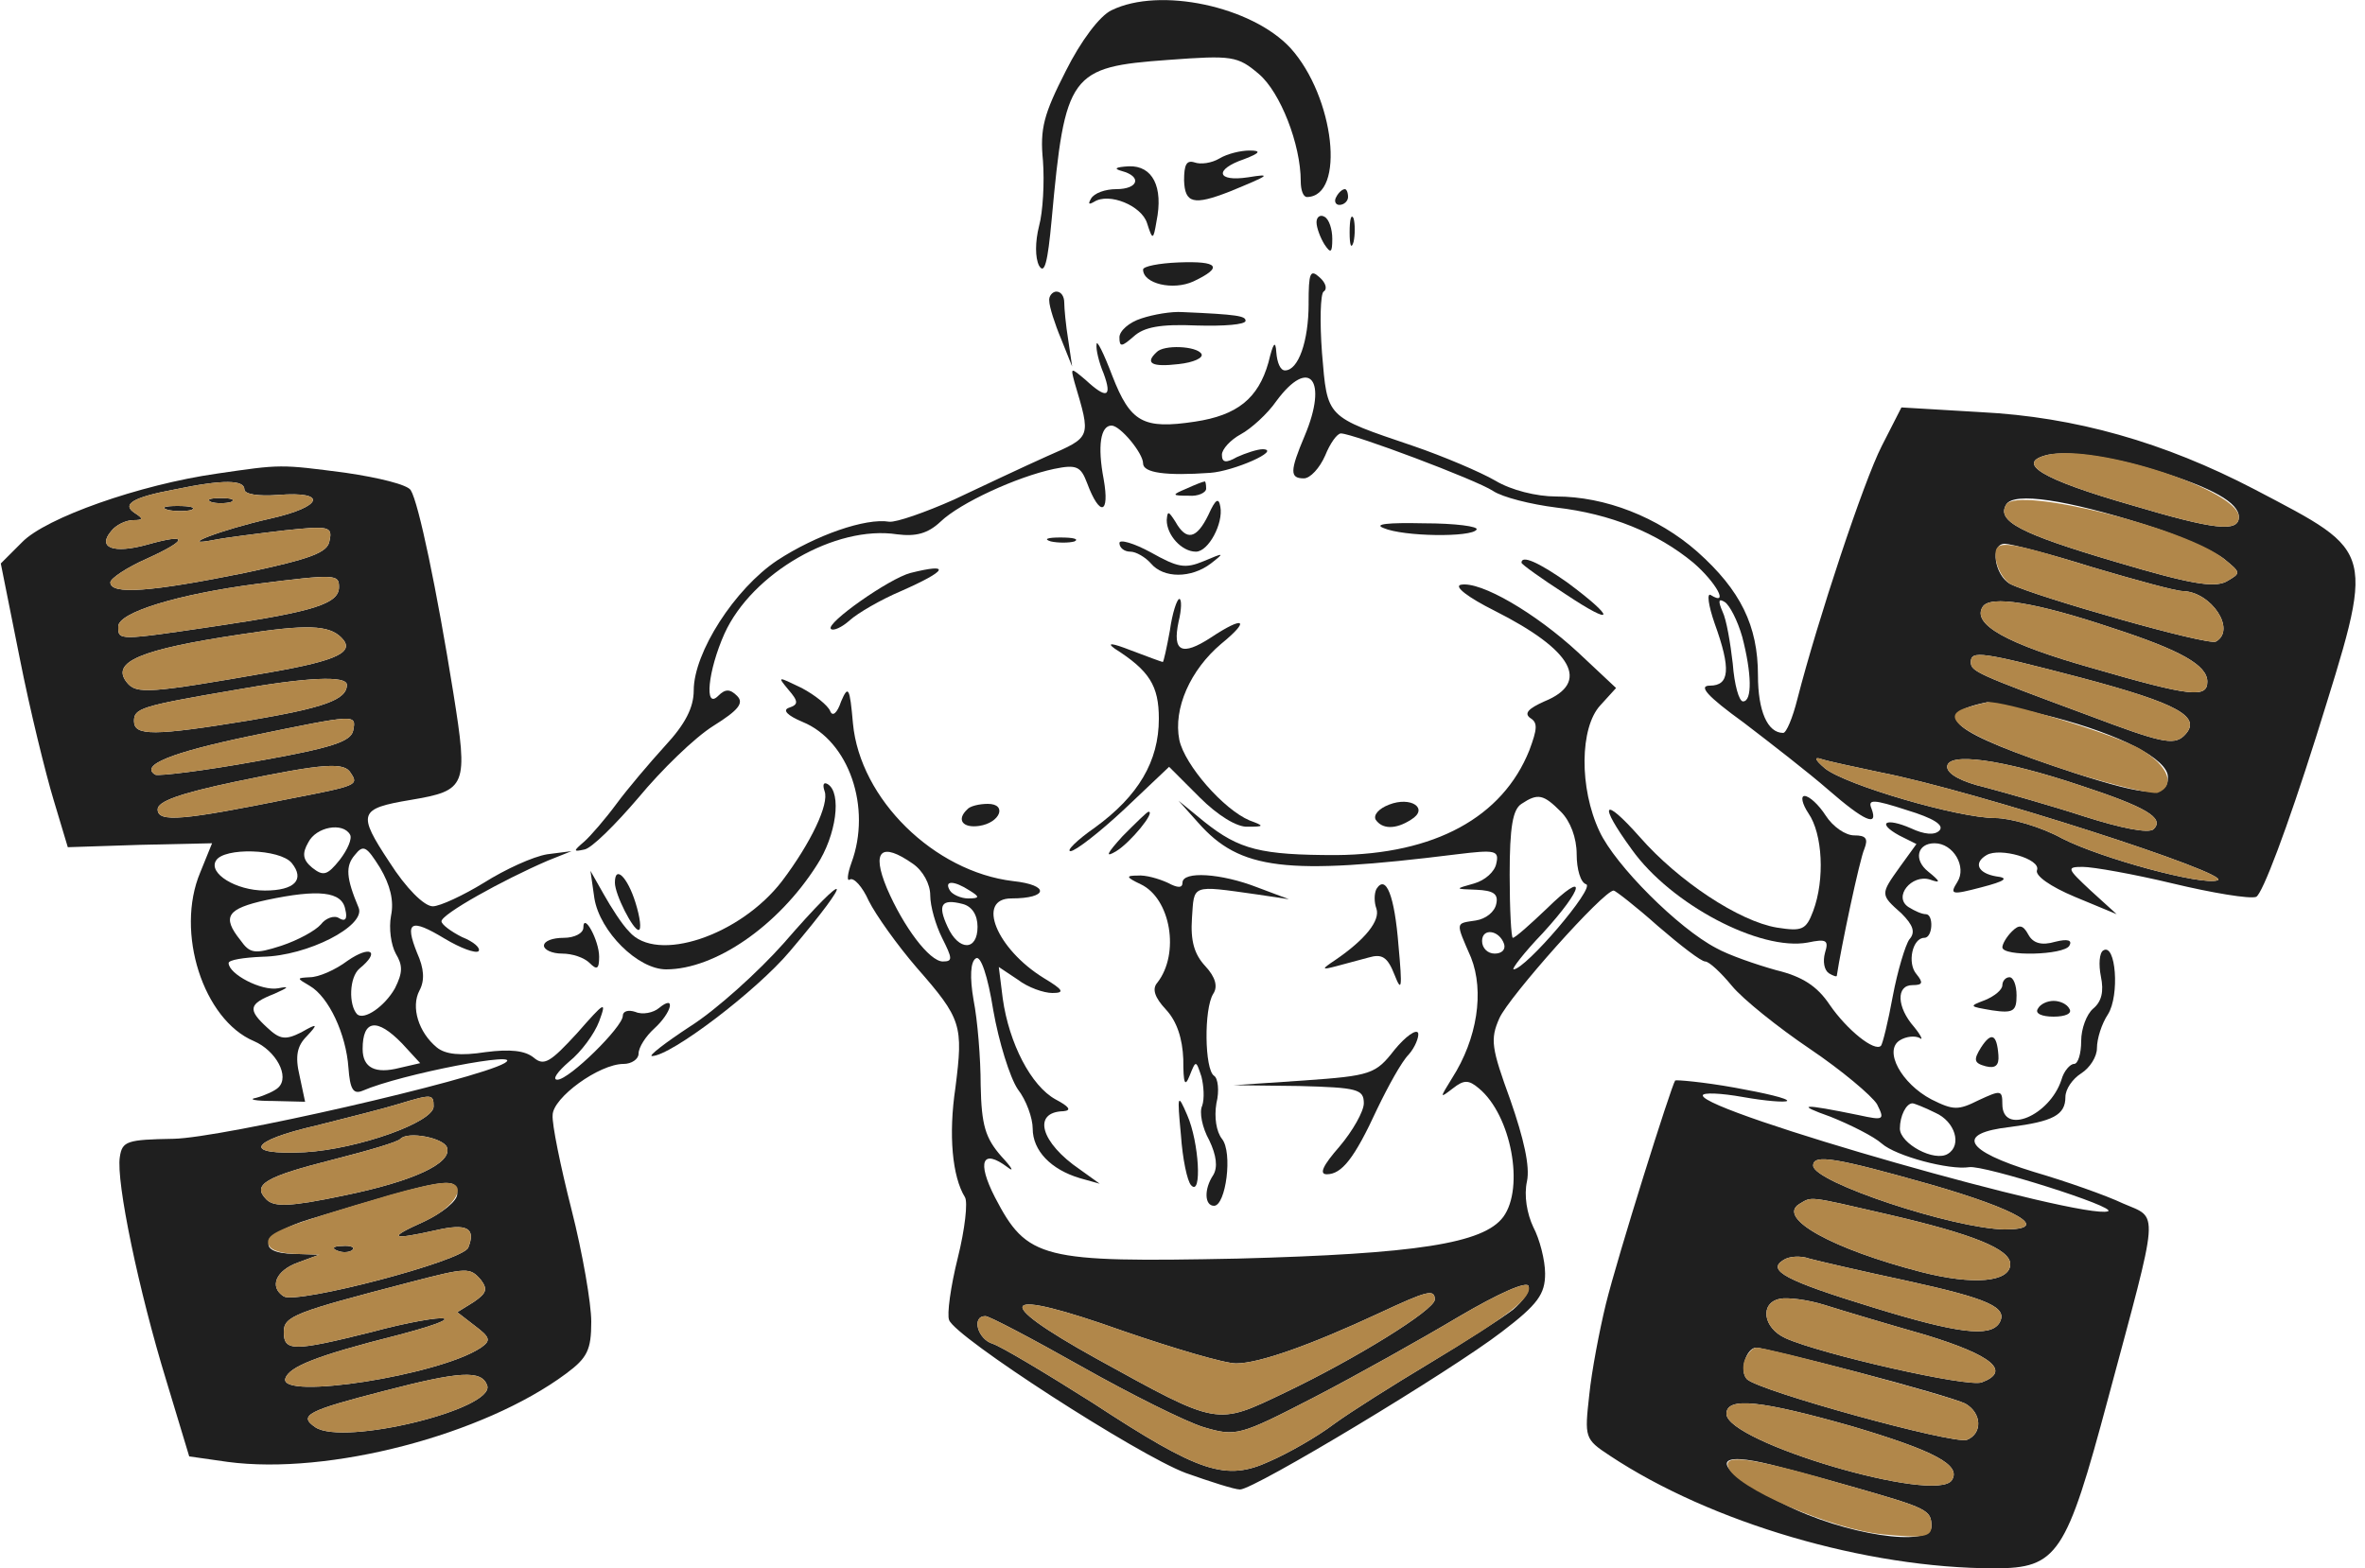 <!--?xml version="1.0" standalone="no"?-->

<svg version="1.0" xmlns="http://www.w3.org/2000/svg" width="300pt" height="199pt" viewBox="0 0 300 199" preserveAspectRatio="xMidYMid meet">
<g transform="translate(0,199) scale(0.1,-0.1)" fill="#1F1F1F" stroke="none">
<path class="node" id="node1" d="M1410 1977 c-15 -7 -39 -39 -58 -77 -28 -55 -33 -73 -29 -114 2 -27
0 -65 -5 -83 -5 -20 -5 -40 0 -50 7 -12 11 4 16 58 17 186 23 194 148 203 81
6 88 5 115 -18 27 -23 53 -89 53 -136 0 -11 3 -20 8 -20 49 1 35 127 -21 189
-49 53 -166 78 -227 48z"></path>
<path class="node" id="node2" d="M1547 1789 c-10 -6 -24 -8 -32 -5 -10 3 -13 -3 -13 -23 1 -29 12 -32
58 -14 51 21 54 23 23 18 -40 -6 -43 10 -5 23 21 8 22 11 7 11 -11 0 -28 -4
-38 -10z"></path>
<path class="node" id="node3" d="M1423 1773 c26 -7 21 -23 -7 -23 -14 0 -28 -5 -32 -12 -4 -7 -3 -8 4
-4 19 12 60 -5 67 -27 7 -22 8 -22 12 2 9 44 -5 71 -35 70 -17 -1 -20 -3 -9
-6z"></path>
<path class="node" id="node4" d="M1695 1740 c-3 -5 -1 -10 4 -10 6 0 11 5 11 10 0 6 -2 10 -4 10 -3 0
-8 -4 -11 -10z"></path>
<path class="node" id="node5" d="M1670 1708 c0 -7 5 -20 10 -28 8 -12 10 -11 10 7 0 12 -4 25 -10 28
-5 3 -10 0 -10 -7z"></path>
<path class="node" id="node6" d="M1712 1695 c0 -16 2 -22 5 -12 2 9 2 23 0 30 -3 6 -5 -1 -5 -18z"></path>
<path class="node" id="node7" d="M1450 1648 c0 -18 38 -27 64 -15 38 18 32 26 -19 24 -25 -1 -45 -5
-45 -9z"></path>
<path stroke-width="20" class="node" id="node8" d="M1660 1605 c0 -48 -13 -85 -30 -85 -6 0 -10 10 -11 23 -1 16 -4 12
-10 -13 -13 -46 -40 -67 -93 -75 -66 -10 -82 -1 -105 58 -11 29 -20 47 -20 40
-1 -6 3 -23 9 -37 11 -30 4 -33 -23 -8 -19 16 -19 16 -14 -3 21 -71 22 -69
-35 -94 -29 -13 -82 -38 -118 -55 -36 -16 -73 -29 -82 -28 -30 5 -93 -17 -142
-49 -54 -36 -106 -117 -106 -165 0 -22 -11 -43 -36 -70 -20 -22 -48 -55 -62
-74 -14 -19 -33 -41 -41 -48 -14 -12 -14 -13 0 -10 9 1 40 32 69 66 29 35 71
76 95 91 32 20 39 29 30 38 -9 9 -15 9 -24 0 -18 -18 -13 32 8 79 35 77 141
138 219 126 24 -3 39 1 55 16 25 24 97 57 144 67 29 6 34 3 42 -18 16 -43 29
-40 21 5 -8 42 -4 68 10 68 11 0 40 -35 40 -48 0 -12 29 -16 85 -12 30 2 91
29 67 30 -7 0 -22 -5 -33 -10 -14 -8 -19 -7 -19 3 0 7 11 19 24 26 13 7 34 26
45 42 42 57 66 27 36 -44 -19 -45 -19 -54 -1 -54 8 0 20 13 27 29 6 15 15 28
20 28 15 0 172 -59 193 -73 12 -8 48 -17 80 -21 69 -8 128 -32 174 -70 29 -25
46 -56 22 -41 -5 3 -3 -13 5 -36 21 -58 19 -79 -6 -79 -15 0 -4 -13 43 -47 34
-26 83 -64 107 -85 46 -40 64 -48 55 -24 -5 12 2 12 45 -2 33 -10 48 -19 41
-26 -6 -6 -19 -5 -36 3 -32 14 -44 7 -15 -9 l22 -11 -21 -29 c-25 -35 -25 -35
2 -59 15 -15 18 -24 10 -33 -5 -7 -15 -40 -21 -72 -6 -33 -13 -61 -15 -63 -8
-8 -43 20 -65 52 -16 24 -35 36 -68 44 -25 7 -60 19 -76 28 -48 25 -128 105
-148 148 -26 55 -25 132 1 160 l20 22 -48 45 c-54 50 -124 91 -149 86 -9 -2 9
-16 43 -33 99 -50 122 -91 63 -115 -20 -9 -26 -15 -18 -21 10 -6 9 -14 -1 -41
-34 -85 -120 -132 -245 -133 -96 0 -123 7 -167 42 l-33 27 25 -28 c53 -60 111
-67 328 -40 49 6 54 5 50 -12 -2 -10 -14 -21 -28 -25 -25 -7 -25 -7 3 -8 21
-1 28 -5 25 -18 -2 -10 -13 -19 -26 -21 -26 -4 -26 -1 -6 -47 17 -43 8 -103
-24 -153 -16 -26 -16 -26 1 -13 14 11 20 11 33 0 41 -34 58 -126 31 -163 -25
-34 -111 -47 -337 -53 -249 -5 -267 -1 -308 78 -23 45 -16 62 16 38 9 -7 6 -1
-8 14 -20 23 -25 39 -26 90 0 34 -4 83 -9 108 -5 29 -4 49 3 53 6 4 15 -22 22
-66 7 -40 21 -85 31 -100 11 -14 19 -37 19 -50 0 -28 23 -52 60 -63 l25 -7
-25 18 c-50 34 -61 73 -21 74 11 1 7 6 -10 15 -31 17 -59 71 -67 128 l-5 40
24 -16 c13 -10 33 -17 44 -17 16 0 14 4 -11 19 -60 37 -86 101 -41 101 47 0
49 17 2 22 -100 12 -194 104 -203 200 -4 46 -6 49 -15 28 -5 -15 -11 -20 -14
-12 -3 7 -19 20 -36 29 -31 15 -31 15 -17 -2 13 -15 13 -19 1 -23 -9 -3 -2
-10 17 -18 59 -24 88 -109 62 -179 -5 -14 -6 -24 -2 -21 5 3 16 -9 24 -27 9
-18 36 -56 61 -85 57 -65 59 -73 49 -152 -9 -60 -4 -113 12 -139 4 -6 0 -41
-9 -77 -9 -36 -14 -72 -11 -79 8 -22 239 -171 300 -194 31 -11 62 -21 69 -21
18 0 267 150 332 200 46 35 55 48 55 74 0 17 -7 44 -15 59 -8 17 -12 40 -8 58
4 19 -4 54 -21 103 -24 66 -26 77 -14 104 12 27 132 162 145 162 2 0 28 -20
56 -45 29 -25 55 -45 60 -45 5 0 20 -14 34 -31 14 -17 59 -53 99 -80 40 -27
78 -59 85 -70 10 -20 9 -21 -23 -14 -73 15 -81 14 -36 -2 25 -10 55 -25 65
-34 18 -16 86 -34 111 -30 18 3 189 -51 176 -56 -32 -11 -514 126 -514 147 0
4 23 3 51 -2 28 -5 53 -7 56 -5 2 3 -28 10 -67 17 -39 7 -73 10 -75 9 -5 -7
-73 -223 -88 -284 -8 -33 -18 -85 -21 -115 -6 -54 -6 -56 26 -77 128 -85 325
-143 488 -143 80 0 91 17 144 215 66 246 65 228 19 248 -21 10 -72 28 -113 40
-88 27 -100 49 -30 57 54 7 70 15 70 38 0 10 9 23 20 30 11 7 20 21 20 32 0
12 6 31 14 43 15 24 10 91 -6 81 -5 -3 -6 -18 -3 -33 4 -19 1 -32 -10 -41 -8
-7 -15 -25 -15 -41 0 -16 -4 -29 -9 -29 -5 0 -13 -9 -16 -20 -15 -46 -75 -71
-75 -31 0 18 -2 18 -30 5 -26 -13 -32 -13 -60 1 -38 20 -61 62 -40 75 8 5 19
6 25 3 5 -4 2 3 -7 14 -22 25 -23 53 -2 53 13 0 14 3 5 14 -12 14 -5 46 10 46
11 0 12 30 2 30 -5 0 -14 4 -22 9 -20 13 4 42 27 35 14 -5 14 -3 -2 10 -19 15
-14 36 8 36 24 0 41 -30 29 -49 -10 -16 -8 -17 30 -7 31 8 36 12 19 14 -23 4
-29 17 -12 27 17 10 69 -5 64 -19 -3 -7 17 -21 48 -34 l53 -22 -33 30 c-30 28
-31 30 -10 30 13 0 64 -9 114 -21 50 -12 98 -20 106 -17 8 4 39 86 76 203 75
241 78 232 -78 314 -115 60 -228 92 -347 98 l-101 6 -25 -49 c-23 -45 -81
-220 -107 -321 -6 -24 -14 -43 -18 -43 -20 0 -32 28 -32 73 0 63 -22 108 -77
157 -50 44 -117 70 -179 70 -25 0 -57 8 -77 20 -19 11 -66 31 -104 44 -112 38
-109 35 -116 118 -3 40 -2 75 2 78 5 3 3 11 -5 18 -12 11 -14 6 -14 -33z
m1075 -212 c72 -22 105 -41 105 -59 0 -20 -32 -16 -136 15 -115 33 -149 54
-106 64 25 5 80 -2 137 -20z m-13 -69 c42 -13 86 -33 99 -43 22 -18 22 -18 3
-29 -16 -8 -46 -3 -140 25 -122 36 -152 52 -139 73 10 16 76 6 177 -26z m-67
-54 c54 -16 105 -30 114 -30 36 -1 68 -49 42 -64 -9 -6 -229 57 -261 73 -20
11 -26 51 -7 51 8 0 58 -13 112 -30z m-445 -88 c12 -46 13 -82 1 -82 -5 0 -11
21 -13 48 -3 26 -8 56 -13 66 -6 14 -5 17 3 12 6 -4 16 -23 22 -44z m470 11
c86 -28 120 -47 120 -68 0 -21 -21 -19 -145 17 -110 31 -154 56 -140 78 9 15
67 6 165 -27z m-40 -63 c124 -33 155 -50 130 -74 -13 -12 -30 -8 -120 26 -143
53 -150 56 -150 68 0 15 14 13 140 -20z m-35 -50 c84 -22 145 -53 145 -76 0
-26 -25 -25 -118 5 -158 52 -186 75 -111 90 3 0 41 -8 84 -19z m-220 -70 c119
-23 450 -130 428 -137 -20 -7 -148 28 -197 53 -27 15 -66 26 -85 26 -47 0
-190 42 -216 63 -13 11 -14 15 -5 12 9 -3 42 -10 75 -17z m255 -17 c82 -27
106 -41 92 -55 -6 -6 -41 1 -88 16 -43 14 -100 30 -126 37 -30 7 -48 17 -48
26 0 19 69 10 170 -24z m-660 -33 c12 -12 20 -33 20 -54 0 -19 5 -36 12 -38
12 -4 -77 -108 -92 -108 -3 0 13 21 37 46 53 58 57 82 5 31 -21 -20 -40 -37
-43 -37 -2 0 -4 36 -4 80 0 61 4 83 15 90 21 14 28 12 50 -10z m-822 -66 c13
-9 22 -26 22 -40 0 -14 7 -38 15 -54 13 -26 14 -30 1 -30 -17 0 -50 44 -71 93
-20 48 -7 59 33 31z m72 -34 c13 -8 13 -10 -2 -10 -9 0 -20 5 -23 10 -8 13 5
13 25 0z m10 -46 c0 -31 -24 -31 -38 0 -13 28 -8 36 19 29 12 -3 19 -14 19
-29z m668 -22 c2 -7 -3 -12 -12 -12 -9 0 -16 7 -16 16 0 17 22 14 28 -4z m547
-214 c25 -11 34 -41 16 -52 -17 -11 -61 13 -61 32 0 16 8 32 16 32 2 0 15 -5
29 -12z m-6 -91 c111 -32 154 -57 94 -57 -65 1 -243 60 -243 81 0 15 29 10
149 -24z m-54 -38 c108 -25 155 -44 155 -63 0 -23 -47 -27 -113 -10 -112 29
-183 68 -155 86 17 10 9 11 113 -13z m23 -84 c105 -23 130 -34 118 -54 -12
-18 -53 -13 -160 20 -111 34 -135 47 -114 60 7 5 22 6 33 2 11 -3 67 -16 123
-28z m-499 -37 c-13 -10 -61 -41 -106 -68 -45 -27 -99 -61 -121 -77 -21 -16
-58 -37 -81 -47 -56 -26 -89 -15 -225 74 -60 38 -117 72 -127 75 -19 6 -27 35
-9 35 5 0 60 -29 122 -64 62 -35 132 -70 155 -77 41 -12 45 -11 140 38 54 28
136 74 183 102 51 30 87 46 89 39 2 -6 -7 -19 -20 -30z m-99 13 c0 -13 -100
-75 -190 -118 -88 -42 -83 -43 -239 43 -137 76 -123 91 34 35 64 -22 128 -41
143 -41 29 0 94 23 182 64 60 28 70 31 70 17z m623 -45 c85 -26 108 -46 71
-60 -17 -7 -205 36 -249 56 -29 13 -33 45 -7 50 9 2 35 -1 57 -8 22 -7 79 -24
128 -38z m-87 -47 c65 -17 127 -35 137 -40 21 -12 22 -38 2 -46 -17 -6 -264
62 -279 77 -10 10 -1 40 12 40 5 0 63 -14 128 -31z m-6 -69 c104 -31 138 -49
126 -68 -19 -31 -286 48 -286 84 0 22 44 17 160 -16z m-2 -76 c98 -28 102 -30
102 -51 0 -27 -110 -11 -188 29 -79 39 -95 65 -36 54 22 -4 76 -19 122 -32z"></path>
<path class="node" id="node9" d="M1331 1608 c0 -7 7 -29 15 -48 l14 -35 -5 34 c-3 18 -5 40 -5 47 0 8
-4 14 -10 14 -5 0 -10 -6 -9 -12z"></path>
<path class="node" id="node10" d="M1448 1586 c-16 -5 -28 -16 -28 -24 0 -13 3 -12 18 1 13 12 34 16 80
14 34 -1 62 1 62 6 0 6 -10 8 -80 11 -14 1 -37 -3 -52 -8z"></path>
<path class="node" id="node11" d="M1467 1543 c-15 -14 -6 -19 28 -15 19 2 32 8 29 13 -6 10 -48 12 -57
2z"></path>
<path class="node" id="node12" d="M275 1389 c-98 -14 -217 -56 -247 -87 l-27 -27 24 -120 c13 -66 33
-147 43 -180 l18 -60 92 3 91 2 -15 -37 c-32 -76 4 -187 68 -214 28 -12 46
-45 31 -59 -4 -4 -17 -10 -28 -13 -11 -2 -1 -4 21 -4 l41 -1 -7 33 c-6 25 -3
38 9 50 15 16 14 17 -7 5 -20 -10 -27 -9 -43 6 -25 23 -24 30 9 43 18 8 20 10
5 7 -21 -4 -63 18 -63 32 0 4 19 7 43 8 57 1 131 39 122 62 -16 38 -17 53 -5
67 11 14 15 11 32 -16 13 -22 18 -42 14 -61 -3 -16 0 -37 6 -48 9 -15 9 -24
-1 -44 -13 -23 -39 -41 -48 -33 -11 12 -10 47 3 58 27 22 14 30 -15 10 -16
-12 -37 -21 -48 -21 -17 -1 -17 -1 0 -11 24 -14 46 -61 49 -104 2 -27 6 -34
18 -29 48 21 209 52 180 35 -36 -21 -359 -95 -420 -96 -59 -1 -65 -3 -68 -23
-5 -31 24 -170 59 -284 l29 -96 49 -7 c128 -17 324 34 429 112 27 20 32 30 32
66 0 23 -11 87 -25 142 -14 55 -25 109 -24 120 0 22 59 65 90 65 10 0 19 6 19
13 0 8 9 22 20 32 22 20 28 44 6 26 -7 -6 -21 -9 -30 -5 -9 3 -16 1 -16 -5 0
-14 -68 -81 -83 -81 -7 0 0 10 15 23 15 12 32 35 38 51 10 27 7 25 -28 -15
-34 -37 -42 -42 -55 -31 -11 9 -30 11 -61 7 -32 -5 -51 -3 -62 6 -23 19 -33
51 -22 72 7 13 6 28 -3 48 -16 40 -8 44 35 18 20 -12 39 -19 43 -16 3 4 -6 12
-21 18 -14 7 -26 16 -26 20 0 9 77 52 135 77 l30 12 -31 -4 c-18 -3 -53 -19
-80 -36 -26 -16 -56 -30 -65 -30 -11 0 -34 23 -55 56 -41 62 -39 68 27 79 71
12 73 17 54 136 -21 131 -44 241 -54 257 -4 7 -41 16 -82 22 -84 11 -82 11
-164 -1z m35 -20 c0 -6 17 -9 43 -7 63 5 57 -15 -10 -30 -62 -14 -122 -37 -71
-27 15 3 55 8 89 12 56 6 61 5 57 -13 -2 -15 -23 -23 -108 -41 -118 -24 -170
-28 -170 -12 0 5 21 19 46 30 53 24 54 33 1 18 -43 -12 -64 -4 -46 17 6 8 19
14 28 14 13 0 13 2 2 9 -17 11 -3 20 51 30 62 13 88 12 88 0z m120 -124 c0
-21 -32 -31 -153 -49 -128 -19 -127 -19 -127 -1 0 18 76 41 175 54 102 13 105
12 105 -4z m3 -64 c18 -18 -4 -29 -90 -44 -154 -27 -170 -28 -182 -13 -21 26
17 42 144 61 84 13 112 12 128 -4z m7 -60 c0 -19 -29 -29 -123 -45 -122 -20
-147 -20 -147 -1 0 16 8 19 125 39 95 17 145 19 145 7z m8 -58 c-3 -14 -27
-22 -123 -39 -66 -12 -124 -19 -128 -17 -20 12 20 28 120 49 136 28 135 28
131 7z m-3 -54 c10 -15 8 -16 -75 -32 -138 -28 -170 -31 -170 -14 0 10 27 20
98 35 115 24 139 25 147 11z m-1 -78 c3 -5 -3 -19 -13 -32 -16 -20 -21 -21
-35 -10 -12 10 -13 18 -5 32 10 20 44 26 53 10z m-74 -36 c17 -21 4 -35 -34
-35 -37 0 -72 22 -62 38 10 17 81 15 96 -3z m68 -59 c3 -12 0 -16 -8 -11 -6 4
-17 0 -23 -8 -7 -8 -29 -20 -50 -27 -34 -11 -40 -10 -52 7 -24 30 -17 40 33
51 66 14 96 11 100 -12z m72 -170 l23 -25 -26 -6 c-31 -8 -47 0 -47 24 0 37
18 40 50 7z m40 -80 c0 -20 -96 -54 -163 -58 -80 -4 -72 14 15 34 40 10 87 22
103 27 43 13 45 13 45 -3z m17 -52 c7 -20 -43 -43 -131 -61 -67 -14 -88 -15
-98 -5 -19 19 -1 29 86 51 43 11 81 22 84 26 10 10 55 1 59 -11z m13 -59 c0
-9 -19 -24 -42 -35 -47 -21 -43 -24 15 -11 39 9 51 3 41 -22 -6 -17 -217 -72
-234 -62 -19 12 -10 33 18 43 l27 10 -32 1 c-51 1 -40 26 20 44 174 53 187 55
187 32z m30 -109 c9 -12 7 -17 -9 -28 l-21 -13 22 -17 c20 -15 21 -19 8 -28
-52 -35 -257 -67 -248 -39 5 15 40 29 143 55 38 10 65 19 58 21 -6 2 -47 -5
-91 -17 -100 -25 -112 -25 -112 0 0 20 14 25 160 63 73 19 76 19 90 3z m8
-134 c10 -30 -182 -77 -218 -53 -22 15 -10 21 87 46 96 25 124 27 131 7z"></path>
<path class="node" id="node13" d="M268 1353 c6 -2 18 -2 25 0 6 3 1 5 -13 5 -14 0 -19 -2 -12 -5z"></path>
<path class="node" id="node14" d="M213 1343 c9 -2 23 -2 30 0 6 3 -1 5 -18 5 -16 0 -22 -2 -12 -5z"></path>
<path class="node" id="node15" d="M428 403 c7 -3 16 -2 19 1 4 3 -2 6 -13 5 -11 0 -14 -3 -6 -6z"></path>
<path class="node" id="node16" d="M1505 1370 c-19 -8 -19 -9 3 -9 12 -1 22 4 22 9 0 6 -1 10 -2 9 -2 0
-12 -4 -23 -9z"></path>
<path class="node" id="node17" d="M1533 1337 c-15 -31 -28 -34 -42 -9 -9 14 -10 14 -11 2 0 -19 19 -40
37 -40 16 0 35 36 31 57 -2 12 -6 10 -15 -10z"></path>
<path class="node" id="node18" d="M1755 1320 c25 -11 112 -12 118 -2 3 4 -27 8 -67 8 -45 1 -64 -1 -51
-6z"></path>
<path class="node" id="node19" d="M1333 1303 c9 -2 23 -2 30 0 6 3 -1 5 -18 5 -16 0 -22 -2 -12 -5z"></path>
<path class="node" id="node20" d="M1420 1301 c0 -6 6 -11 14 -11 7 0 19 -7 26 -15 16 -19 51 -19 76 0
18 14 17 14 -9 3 -24 -10 -33 -8 -67 11 -22 12 -40 17 -40 12z"></path>
<path class="node" id="node21" d="M1930 1276 c0 -2 25 -20 56 -40 63 -42 64 -31 2 15 -37 26 -58 35
-58 25z"></path>
<path class="node" id="node22" d="M1155 1263 c-27 -7 -108 -64 -101 -71 3 -3 14 2 24 11 10 9 39 26 65
37 59 26 64 36 12 23z"></path>
<path class="node" id="node23" d="M1484 1190 c-4 -22 -8 -40 -9 -40 -1 0 -20 7 -41 15 -23 9 -31 10
-20 2 44 -28 56 -47 56 -89 0 -54 -26 -98 -81 -138 -23 -16 -37 -30 -31 -30 6
0 37 24 68 53 l57 54 39 -39 c22 -22 47 -38 61 -37 21 0 21 1 2 8 -33 14 -82
70 -89 102 -8 40 14 89 53 122 38 31 29 36 -13 8 -37 -24 -49 -18 -41 20 4 16
4 29 1 29 -3 0 -9 -18 -12 -40z"></path>
<path class="node" id="node24" d="M1046 986 c6 -16 -17 -65 -54 -114 -53 -69 -159 -105 -194 -64 -9 9
-23 31 -32 47 l-17 30 5 -35 c7 -42 55 -90 91 -90 62 0 142 55 191 132 25 38
32 92 14 103 -5 3 -7 0 -4 -9z"></path>
<path class="node" id="node25" d="M1762 969 c-13 -5 -20 -13 -17 -19 8 -12 25 -13 45 0 23 14 0 30 -28
19z"></path>
<path class="node" id="node26" d="M2294 958 c18 -26 21 -84 6 -124 -9 -24 -14 -26 -46 -21 -48 8 -125
59 -174 115 -47 53 -53 43 -10 -16 50 -70 163 -129 223 -118 24 5 27 3 22 -13
-3 -11 -1 -22 5 -26 5 -3 10 -5 10 -3 5 34 29 148 35 161 5 13 2 17 -13 17
-11 0 -27 11 -36 25 -9 14 -21 25 -27 25 -5 0 -3 -10 5 -22z"></path>
<path class="node" id="node27" d="M1227 963 c-14 -13 -6 -24 15 -21 27 4 36 28 11 28 -11 0 -23 -3 -26
-7z"></path>
<path class="node" id="node28" d="M1424 929 c-20 -22 -23 -28 -8 -19 18 11 50 50 41 50 -2 0 -16 -14
-33 -31z"></path>
<path class="node" id="node29" d="M780 870 c0 -15 23 -60 30 -60 4 0 2 16 -4 35 -10 32 -26 48 -26 25z"></path>
<path class="node" id="node30" d="M1447 868 c38 -18 50 -88 21 -125 -7 -8 -3 -19 11 -34 14 -15 21 -37
22 -63 0 -31 2 -36 8 -21 8 20 8 20 15 -1 3 -12 4 -28 1 -37 -4 -8 0 -28 9
-44 9 -19 11 -34 5 -44 -12 -18 -11 -39 1 -39 15 0 24 68 10 85 -7 9 -10 27
-7 45 4 16 2 32 -3 35 -12 8 -13 85 -1 104 6 9 3 21 -10 35 -14 15 -19 32 -17
61 3 43 -2 42 83 30 l40 -6 -40 15 c-46 18 -95 21 -95 6 0 -7 -6 -7 -19 0 -11
5 -28 10 -38 9 -15 0 -15 -2 4 -11z"></path>
<path class="node" id="node31" d="M1746 862 c-3 -6 -3 -17 0 -25 5 -15 -14 -39 -52 -65 -18 -12 -18
-13 1 -8 11 3 30 8 41 11 17 5 24 1 33 -22 9 -23 10 -17 5 37 -5 64 -16 91
-28 72z"></path>
<path class="node" id="node32" d="M994 793 c-32 -36 -85 -84 -118 -105 -32 -21 -54 -38 -49 -38 24 0
133 83 175 133 84 99 77 108 -8 10z"></path>
<path class="node" id="node33" d="M740 813 c0 -7 -11 -13 -25 -13 -14 0 -25 -4 -25 -10 0 -5 10 -10 23
-10 13 0 28 -5 35 -12 9 -9 12 -8 12 8 0 21 -20 57 -20 37z"></path>
<path class="node" id="node34" d="M2552 808 c-7 -7 -12 -16 -12 -20 0 -12 78 -10 85 2 4 7 -2 9 -18 5
-17 -5 -28 -2 -34 9 -7 13 -12 13 -21 4z"></path>
<path class="node" id="node35" d="M2540 740 c0 -6 -10 -14 -22 -19 -21 -8 -20 -8 9 -13 27 -4 31 -1 31
19 0 13 -4 23 -9 23 -5 0 -9 -5 -9 -10z"></path>
<path class="node" id="node36" d="M2585 710 c-4 -6 5 -10 20 -10 15 0 24 4 20 10 -3 6 -12 10 -20 10
-8 0 -17 -4 -20 -10z"></path>
<path class="node" id="node37" d="M1769 658 c-24 -31 -30 -33 -115 -39 l-89 -6 83 -1 c74 -2 82 -4 82
-22 0 -10 -14 -35 -31 -55 -21 -24 -26 -35 -16 -35 19 0 35 20 64 83 14 29 31
60 40 69 8 9 13 22 12 27 -2 6 -16 -4 -30 -21z"></path>
<path class="node" id="node38" d="M2513 661 c-10 -16 -9 -20 6 -24 12 -3 17 1 16 14 -2 27 -9 30 -22
10z"></path>
<path class="node" id="node39" d="M1498 550 c2 -30 8 -59 13 -64 14 -15 10 55 -5 89 -12 28 -13 27 -8
-25z"></path>
</g>
<g transform="translate(0,199) scale(0.1,-0.1)" fill="#B1874A" stroke="none">

<path class="node" id="node41" d="M2598 1413 c-43 -10 -9 -31 106 -64 104 -31 136 -35 136 -15 0 34
-181 93 -242 79z"></path>
<path class="node" id="node42" d="M222 1369 c-54 -10 -68 -19 -51 -30 11 -7 11 -9 -2 -9 -9 0 -22 -6
-28 -14 -18 -21 3 -29 46 -17 53 15 52 6 -1 -18 -25 -11 -46 -25 -46 -30 0
-16 52 -12 170 12 85 18 106 26 108 41 4 18 -1 19 -57 13 -34 -4 -74 -9 -89
-12 -51 -10 9 13 71 27 67 15 73 35 10 30 -26 -2 -43 1 -43 7 0 12 -26 13 -88
0z m71 -16 c-7 -2 -19 -2 -25 0 -7 3 -2 5 12 5 14 0 19 -2 13 -5z m-50 -10
c-7 -2 -21 -2 -30 0 -10 3 -4 5 12 5 17 0 24 -2 18 -5z"></path>
<path class="node" id="node43" d="M2545 1350 c-13 -21 17 -37 139 -73 94 -28 124 -33 140 -25 19 11 19
11 -3 29 -48 39 -261 92 -276 69z"></path>
<path class="node" id="node44" d="M2532 1279 c2 -12 10 -25 18 -30 32 -16 252 -79 261 -73 26 15 -6 63
-42 64 -9 0 -60 14 -114 30 -117 36 -127 37 -123 9z"></path>
<path class="node" id="node45" d="M325 1249 c-99 -13 -175 -36 -175 -54 0 -18 -1 -18 127 1 121 18 153
28 153 49 0 16 -3 17 -105 4z"></path>


<path class="node" id="node48" d="M2515 1220 c-14 -22 30 -47 140 -78 124 -36 145 -38 145 -17 0 21
-34 40 -120 68 -98 33 -156 42 -165 27z"></path>
<path class="node" id="node49" d="M305 1185 c-127 -19 -165 -35 -144 -61 12 -15 28 -14 182 13 86 15
108 26 90 44 -16 16 -44 17 -128 4z"></path>
<path class="node" id="node50" d="M2500 1150 c0 -12 7 -15 150 -68 90 -34 107 -38 120 -26 25 24 -6 41
-130 74 -126 33 -140 35 -140 20z"></path>
<path class="node" id="node51" d="M295 1114 c-117 -20 -125 -23 -125 -39 0 -19 25 -19 147 1 94 16 123
26 123 45 0 12 -50 10 -145 -7z"></path>
<path class="node" id="node52" d="M2498 1093 c-47 -12 -4 -39 134 -84 51 -16 98 -27 105 -25 23 9 14
34 -21 55 -29 18 -177 63 -195 60 -3 -1 -14 -3 -23 -6z"></path>
<path class="node" id="node53" d="M317 1056 c-100 -21 -140 -37 -120 -49 4 -2 62 5 128 17 96 17 120
25 123 39 4 21 5 21 -131 -7z"></path>
<path class="node" id="node54" d="M2315 1015 c26 -21 169 -63 216 -63 19 0 58 -11 85 -26 49 -25 177
-60 197 -53 22 7 -309 114 -428 137 -33 7 -66 14 -75 17 -9 3 -8 -1 5 -12z"></path>
<path class="node" id="node55" d="M2470 1017 c0 -9 18 -19 48 -26 26 -7 83 -23 126 -37 47 -15 82 -22
88 -16 14 14 -10 28 -92 55 -101 34 -170 43 -170 24z"></path>
<path class="node" id="node56" d="M298 998 c-71 -15 -98 -25 -98 -35 0 -17 32 -14 170 14 83 16 85 17
75 32 -8 14 -32 13 -147 -11z"></path>









<path class="node" id="node66" d="M505 589 c-16 -5 -63 -17 -103 -27 -87 -20 -95 -38 -15 -34 67 4 163
38 163 58 0 16 -2 16 -45 3z"></path>

<path class="node" id="node68" d="M508 545 c-3 -4 -41 -15 -84 -26 -87 -22 -105 -32 -86 -51 10 -10 31
-9 98 5 88 18 138 41 131 61 -4 12 -49 21 -59 11z"></path>
<path class="node" id="node69" d="M2300 511 c0 -21 178 -80 243 -81 60 0 17 25 -94 57 -120 34 -149 39
-149 24z"></path>
<path class="node" id="node70" d="M495 474 c-136 -40 -155 -48 -155 -60 0 -9 12 -14 33 -15 l32 -1 -27
-10 c-28 -10 -37 -31 -18 -43 17 -10 228 45 234 62 10 25 -2 31 -41 22 -58
-13 -62 -10 -15 11 42 19 58 51 25 49 -10 0 -40 -7 -68 -15z m-48 -70 c-3 -3
-12 -4 -19 -1 -8 3 -5 6 6 6 11 1 17 -2 13 -5z"></path>
<path class="node" id="node71" d="M2282 462 c-28 -18 43 -57 155 -86 66 -17 113 -13 113 10 0 19 -47
38 -155 63 -104 24 -96 23 -113 13z"></path>
<path class="node" id="node72" d="M2262 391 c-21 -13 3 -26 114 -60 107 -33 148 -38 160 -20 12 20 -13
31 -118 54 -56 12 -112 25 -123 28 -11 4 -26 3 -33 -2z"></path>
<path class="node" id="node73" d="M520 363 c-146 -38 -160 -43 -160 -63 0 -25 12 -25 112 0 44 12 85
19 91 17 7 -2 -20 -11 -58 -21 -103 -26 -138 -40 -143 -55 -9 -28 196 4 248
39 13 9 12 13 -8 28 l-22 17 21 13 c16 11 18 16 9 28 -14 16 -17 16 -90 -3z"></path>
<path class="node" id="node74" d="M1850 319 c-47 -28 -129 -74 -183 -102 -95 -49 -99 -50 -140 -38 -23
7 -93 42 -155 77 -62 35 -117 64 -122 64 -18 0 -10 -29 9 -35 10 -3 67 -37
127 -75 136 -89 169 -100 225 -74 23 10 60 31 81 47 22 16 76 50 121 77 102
61 131 84 126 98 -2 7 -38 -9 -89 -39z"></path>
<path class="node" id="node75" d="M1750 324 c-88 -41 -153 -64 -182 -64 -15 0 -79 19 -143 41 -157 56
-171 41 -34 -35 156 -86 151 -85 239 -43 90 43 190 105 190 118 0 14 -10 11
-70 -17z"></path>
<path class="node" id="node76" d="M2258 342 c-26 -5 -22 -37 7 -50 44 -20 232 -63 249 -56 37 14 14 34
-71 60 -49 14 -106 31 -128 38 -22 7 -48 10 -57 8z"></path>
<path class="node" id="node77" d="M2213 264 c-3 -8 -2 -19 3 -24 15 -15 262 -83 279 -77 20 8 19 34 -2
46 -18 9 -248 71 -265 71 -5 0 -11 -7 -15 -16z"></path>
<path class="node" id="node78" d="M487 225 c-97 -25 -109 -31 -87 -46 36 -24 228 23 218 53 -7 20 -35
18 -131 -7z"></path>
<path class="node" id="node79" d="M2190 196 c0 -36 267 -115 286 -84 12 19 -22 37 -126 68 -116 33
-160 38 -160 16z"></path>
<path class="node" id="node80" d="M2192 129 c7 -26 132 -80 197 -86 51 -5 61 -3 61 10 0 21 -4 23 -102
51 -122 36 -162 42 -156 25z"></path>
</g>
</svg>